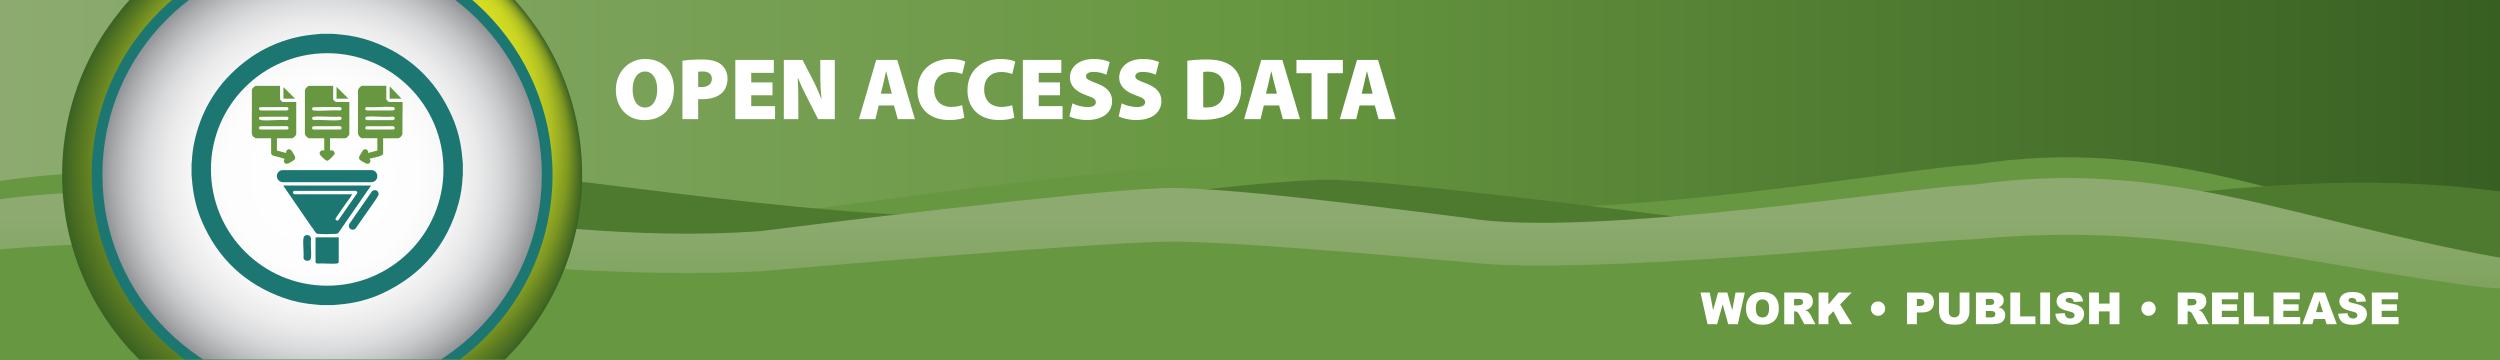 <?xml version="1.0" encoding="UTF-8"?>
<svg xmlns="http://www.w3.org/2000/svg" xmlns:xlink="http://www.w3.org/1999/xlink" viewBox="0 0 1887.72 271.46">
  <defs>
    <style>
      .cls-1 {
        fill: #4e7a30;
      }

      .cls-2 {
        fill: url(#linear-gradient-2);
      }

      .cls-3 {
        fill: #fff;
      }

      .cls-4 {
        fill: none;
      }

      .cls-5 {
        fill: url(#linear-gradient-4);
      }

      .cls-6 {
        fill: #1c7671;
      }

      .cls-7 {
        fill: url(#radial-gradient);
      }

      .cls-8 {
        fill: url(#linear-gradient-3);
      }

      .cls-9 {
        fill: url(#linear-gradient-5);
      }

      .cls-10 {
        isolation: isolate;
      }

      .cls-11 {
        fill: url(#radial-gradient-2);
      }

      .cls-12 {
        fill: #679740;
      }

      .cls-13 {
        mix-blend-mode: multiply;
      }

      .cls-14 {
        fill: #64984d;
      }

      .cls-15 {
        fill: url(#linear-gradient);
      }

      .cls-16 {
        clip-path: url(#clippath);
      }
    </style>
    <linearGradient id="linear-gradient" x1="0" y1="135.73" x2="1887.72" y2="135.73" gradientUnits="userSpaceOnUse">
      <stop offset="0" stop-color="#8dab70"/>
      <stop offset=".5" stop-color="#679740"/>
      <stop offset="1" stop-color="#385f22"/>
    </linearGradient>
    <linearGradient id="linear-gradient-2" x1="0" y1="195.11" x2="1887.72" y2="195.11" gradientUnits="userSpaceOnUse">
      <stop offset="0" stop-color="#679740"/>
      <stop offset="1" stop-color="#679740"/>
    </linearGradient>
    <linearGradient id="linear-gradient-3" x1="943.86" y1="162.13" x2="943.86" y2="314.53" gradientUnits="userSpaceOnUse">
      <stop offset="0" stop-color="#8dab70"/>
      <stop offset="1" stop-color="#679740"/>
    </linearGradient>
    <linearGradient id="linear-gradient-4" x1="943.86" y1="196.31" x2="943.86" y2="301.06" xlink:href="#linear-gradient-2"/>
    <linearGradient id="linear-gradient-5" x1="-906.14" y1="222.87" x2="-906.14" y2="290.6" gradientTransform="translate(37.72) rotate(-180) scale(1 -1)" xlink:href="#linear-gradient-2"/>
    <clipPath id="clippath">
      <rect class="cls-4" x="0" width="1887.72" height="271.46"/>
    </clipPath>
    <radialGradient id="radial-gradient" cx="243.23" cy="131.93" fx="345.15" fy="-3.01" r="196.32" gradientUnits="userSpaceOnUse">
      <stop offset="0" stop-color="#d5dd23"/>
      <stop offset=".41" stop-color="#d3db22"/>
      <stop offset=".56" stop-color="#ccd622"/>
      <stop offset=".66" stop-color="#c0cc22"/>
      <stop offset=".75" stop-color="#afbf22"/>
      <stop offset=".82" stop-color="#99ad22"/>
      <stop offset=".89" stop-color="#7e9722"/>
      <stop offset=".94" stop-color="#5f7e22"/>
      <stop offset="1" stop-color="#3a6122"/>
      <stop offset="1" stop-color="#385f22"/>
    </radialGradient>
    <radialGradient id="radial-gradient-2" cx="243.23" cy="131.93" fx="243.23" fy="131.93" r="165.91" gradientUnits="userSpaceOnUse">
      <stop offset="0" stop-color="#fff"/>
      <stop offset=".44" stop-color="#fdfdfd"/>
      <stop offset=".6" stop-color="#f6f6f6"/>
      <stop offset=".71" stop-color="#eaeaeb"/>
      <stop offset=".8" stop-color="#d9dadb"/>
      <stop offset=".88" stop-color="#c3c4c6"/>
      <stop offset=".95" stop-color="#a9aaac"/>
      <stop offset="1" stop-color="#919396"/>
    </radialGradient>
  </defs>
  <g class="cls-10">
    <g id="Capa_2" data-name="Capa 2">
      <g id="Layer_1" data-name="Layer 1">
        <rect class="cls-14" width="1887.72" height="271.46"/>
        <rect class="cls-15" x="0" width="1887.72" height="271.46"/>
        <g>
          <path class="cls-2" d="M1887.72,185.81c-156.78-31.4-251.07-84.25-396.72-61.54-40.07.96-293.3,45.83-383.91,27.97-37.5-4.99-192.36-28.51-234.42-24.69-59.8,2.95-257.22,29.96-298.91,35.93C386.73,178.51,203.28,107.46,0,136.57v134.89h1887.72v-85.65Z"/>
          <path class="cls-1" d="M0,190.92c156.78-29.52,251.07-79.23,396.72-57.87,40.07.91,293.3,43.1,383.91,26.3,37.5-4.7,192.36-26.81,234.42-23.21,59.8,2.77,257.22,28.17,298.91,33.79,187.02,14.12,370.47-52.69,573.75-25.32v126.84H0v-80.54Z"/>
          <path class="cls-8" d="M1887.72,194.61c-156.78-28.17-251.07-75.6-396.72-55.22-40.07.86-293.3,41.12-383.91,25.1-37.5-4.48-192.36-25.58-234.42-22.15-59.8,2.65-257.22,26.88-298.91,32.24C386.73,188.05,203.28,124.31,0,150.43v121.03h1887.72v-76.85Z"/>
          <path class="cls-5" d="M1887.72,218.64c-156.78-19.36-251.07-51.96-396.72-37.95-40.07.59-293.3,28.27-383.91,17.25-37.5-3.08-192.36-17.58-234.42-15.22-59.8,1.82-257.22,18.47-298.91,22.16C386.73,214.13,203.28,170.32,0,188.27v83.18h1887.72v-52.82Z"/>
          <path class="cls-9" d="M0,237.3c156.78-12.52,251.07-33.6,396.72-24.54,40.07.38,293.3,18.28,383.91,11.15,37.5-1.99,192.36-11.37,234.42-9.84,59.8,1.18,257.22,11.95,298.91,14.33,187.02,5.99,370.47-22.34,573.75-10.74v53.79H0v-34.15Z"/>
        </g>
        <g>
          <path class="cls-3" d="M508.93,67.15c0,14.4-8.62,23.55-22.42,23.55s-21.5-10.42-21.5-22.82,8.56-23.35,22.23-23.35c14.4,0,21.69,10.68,21.69,22.62ZM477.68,67.68c0,8.36,3.65,13.53,9.42,13.53s9.16-5.64,9.16-13.67-3.45-13.53-9.22-13.53-9.35,5.44-9.35,13.67Z"/>
          <path class="cls-3" d="M515.3,45.86c3.25-.53,7.96-.93,14.79-.93,6.44,0,11.01,1.13,14.13,3.52,3.05,2.26,5.11,6.24,5.11,10.81s-1.53,8.49-4.31,11.01c-3.65,3.25-8.89,4.64-14.93,4.64-1.13,0-2.19-.07-2.92-.13v15.19h-11.88v-44.12ZM527.17,65.63c.66.07,1.46.13,2.72.13,4.71,0,7.63-2.39,7.63-6.24,0-3.32-2.26-5.57-6.77-5.57-1.79,0-2.99.13-3.58.27v11.41Z"/>
          <path class="cls-3" d="M583.3,71.93h-16.05v8.23h17.98v9.82h-29.99v-44.72h29.06v9.75h-17.05v7.23h16.05v9.69Z"/>
          <path class="cls-3" d="M591.86,89.98v-44.72h14.13l7.1,13.73c2.46,4.45,5.04,10.42,7.03,15.66h.2c-.66-5.9-.93-12.14-.93-18.84v-10.55h10.95v44.72h-12.61l-7.56-14.86c-2.52-4.78-5.44-10.75-7.56-16.19h-.2c.27,6.04.4,12.8.4,20.04v11.01h-10.95Z"/>
          <path class="cls-3" d="M663.52,79.63l-2.52,10.35h-12.41l13-44.72h15.92l13.33,44.72h-12.94l-2.85-10.35h-11.54ZM673.4,70.74l-2.06-8.03c-.66-2.52-1.53-6.17-2.19-8.82h-.13c-.66,2.65-1.33,6.37-1.99,8.89l-1.92,7.96h8.29Z"/>
          <path class="cls-3" d="M728.14,88.85c-1.72.8-5.9,1.79-11.28,1.79-16.72,0-24.08-10.42-24.08-22.29,0-15.79,11.54-23.82,24.88-23.82,5.17,0,9.35,1,11.21,1.99l-2.32,9.42c-1.99-.8-4.71-1.59-8.29-1.59-6.9,0-12.87,4.05-12.87,13.2,0,8.16,4.84,13.2,13.07,13.2,2.92,0,6.17-.6,8.03-1.33l1.66,9.42Z"/>
          <path class="cls-3" d="M765.89,88.85c-1.73.8-5.91,1.79-11.28,1.79-16.72,0-24.08-10.42-24.08-22.29,0-15.79,11.54-23.82,24.88-23.82,5.17,0,9.35,1,11.21,1.99l-2.32,9.42c-1.99-.8-4.71-1.59-8.29-1.59-6.9,0-12.87,4.05-12.87,13.2,0,8.16,4.84,13.2,13.07,13.2,2.92,0,6.17-.6,8.03-1.33l1.66,9.42Z"/>
          <path class="cls-3" d="M800.39,71.93h-16.05v8.23h17.98v9.82h-29.99v-44.72h29.06v9.75h-17.05v7.23h16.05v9.69Z"/>
          <path class="cls-3" d="M809.75,78.03c2.72,1.39,7.17,2.79,11.61,2.79,4.11,0,6.1-1.39,6.1-3.65s-1.99-3.45-7.03-5.17c-7.56-2.65-12.54-6.83-12.54-13.47,0-7.9,6.63-14,17.91-14,5.37,0,9.16,1,12.14,2.32l-2.52,9.55c-1.92-.86-5.24-2.12-9.75-2.12-3.65,0-5.64,1.33-5.64,3.32,0,2.26,2.39,3.18,8.03,5.31,8.03,2.92,11.68,7.23,11.68,13.47,0,7.7-6.04,14.26-19.11,14.26-5.37,0-10.62-1.39-13.14-2.72l2.26-9.89Z"/>
          <path class="cls-3" d="M846.97,78.03c2.72,1.39,7.17,2.79,11.61,2.79,4.11,0,6.1-1.39,6.1-3.65s-1.99-3.45-7.03-5.17c-7.56-2.65-12.54-6.83-12.54-13.47,0-7.9,6.63-14,17.91-14,5.37,0,9.16,1,12.14,2.32l-2.52,9.55c-1.92-.86-5.24-2.12-9.75-2.12-3.65,0-5.64,1.33-5.64,3.32,0,2.26,2.39,3.18,8.03,5.31,8.03,2.92,11.68,7.23,11.68,13.47,0,7.7-6.04,14.26-19.11,14.26-5.37,0-10.62-1.39-13.14-2.72l2.26-9.89Z"/>
          <path class="cls-3" d="M896.53,45.86c3.85-.6,8.96-.93,14.26-.93,8.56,0,13.93,1.39,18.38,4.45,4.91,3.38,8.09,8.96,8.09,17.18,0,9.09-3.45,14.99-7.83,18.38-4.91,3.85-12.21,5.51-20.96,5.51-5.77,0-9.62-.33-11.94-.73v-43.85ZM908.54,81.02c.6.13,1.72.13,2.52.13,7.76.13,13.47-4.18,13.47-14.26,0-8.69-5.17-12.8-12.34-12.8-1.92,0-3.05.13-3.65.27v26.67Z"/>
          <path class="cls-3" d="M954.32,79.63l-2.52,10.35h-12.41l13-44.72h15.92l13.33,44.72h-12.94l-2.85-10.35h-11.54ZM964.21,70.74l-2.06-8.03c-.66-2.52-1.53-6.17-2.19-8.82h-.13c-.66,2.65-1.33,6.37-1.99,8.89l-1.92,7.96h8.29Z"/>
          <path class="cls-3" d="M990.35,55.28h-11.41v-10.02h35.03v10.02h-11.61v34.7h-12.01v-34.7Z"/>
          <path class="cls-3" d="M1026.58,79.63l-2.52,10.35h-12.41l13-44.72h15.92l13.33,44.72h-12.94l-2.85-10.35h-11.54ZM1036.46,70.74l-2.06-8.03c-.66-2.52-1.53-6.17-2.19-8.82h-.13c-.66,2.65-1.33,6.37-1.99,8.89l-1.92,7.96h8.29Z"/>
        </g>
        <g class="cls-16">
          <g>
            <circle class="cls-7" cx="243.23" cy="131.93" r="196.32"/>
            <circle class="cls-6" cx="243.23" cy="131.93" r="173.99"/>
            <circle class="cls-11" cx="243.23" cy="131.93" r="165.91"/>
            <g id="O9k3AV" class="cls-13">
              <g>
                <path class="cls-6" d="M280.19,140.11l-24.54,35.53c-.51.82-1.29.87-2.16.94-3.5.25-9.88.32-13.32,0-.28-.03-.51-.04-.78-.13-1.32-.4-3.06-4.33-4.22-5.3l-21.34-31.04h66.36ZM222.31,146.67h43.66l-1.53,2.48c-3.82,5.04-7.27,10.41-10.95,15.57-.68,1.65,1.48,2.59,2.35,1.07l13.75-19.79c.61-.96-.31-1.95-1.33-1.89h-45.77c-1.63.08-1.75,2.29-.18,2.56Z"/>
                <path class="cls-12" d="M211.46,64.82v9.94c0,.61,1.52,2.28,2.1,2.28h10.12v24.16c0,1.01-2.16,3.19-3.19,3.19h-11.39v9.3l7.02,1.83c-.57-2.42,2.32-3.82,3.92-1.92.58.69,2.28,3.64,2.62,4.49.42,1.02.34,1.96-.52,2.72-.56.49-3.88,2.4-4.61,2.68-2.47.96-4.15-1.56-2.6-3.51-2.79-1.05-5.89-1.63-8.8-2.5-.47-.02-1.41-1.21-1.41-1.51v-11.58h-11.58c-.14,0-1.71-.98-1.91-1.19-.5-.52-1.01-1.65-1.1-2.37l.09-33.09c.3-1.17,2.05-2.91,3.29-2.91h17.96ZM196.46,80.9c-1.44.32-1.01,2.37.32,2.52h19.7c1.83-.22,1.67-2.38.19-2.57l-20.21.05ZM196.27,88.19c-1.38.99-.72,2.33.87,2.51,5.93.67,13.09-.51,19.15,0,1.73-.05,2.26-2.34.36-2.56l-20.38.04ZM196.64,95.3c-1.45.45-1.51,2.39.14,2.52h19.88c1.9-.22,1.36-2.6-.37-2.56l-19.65.04Z"/>
                <path class="cls-12" d="M291.67,64.82v9.94c0,.73,1.66,2.28,2.28,2.28h9.84c.13,0,.2.22.2.37.03,7.92-.23,15.85-.12,23.77-.16,1.16-2.05,3.2-3.18,3.2h-11.39v11.76c0,.31-.93,1.13-1.28,1.28-1.97.87-5.9,1.64-8.16,2.23-.25.07-.52.04-.77.05-.02.44.41.61.51,1.04.54,2.35-1.4,3.58-3.48,2.57-.77-.37-3.65-2.03-4.23-2.52s-.88-1.32-.78-2.05c.08-.58,2.48-4.72,2.97-5.25,1.64-1.76,4.36-.36,3.83,2.01l7.02-1.83v-9.3h-11.58c-1.05,0-3.12-2.36-3.01-3.55v-32.28c-.12-1.51,1.95-3.73,3.37-3.73h17.96ZM297.81,81.28c-.23-.29-.76-.4-1.12-.43-6.22-.59-13.38.47-19.7,0-1.76.19-1.52,2.43.18,2.56h19.51c1.07-.03,1.85-1.24,1.13-2.14ZM297.82,88.57c-.2-.24-1.01-.52-1.34-.53-6.22.66-13.15-.43-19.3.03-1.95.15-1.82,2.45,0,2.65h19.33c1.06,0,2.09-1.19,1.31-2.14ZM276.85,95.3c-1.45.45-1.51,2.39.14,2.52h19.88c1.8-.21,1.49-2.45-.18-2.56l-19.84.04Z"/>
                <path class="cls-12" d="M251.56,64.82v9.94c0,.73,1.56,2.28,2.28,2.28h9.94v24.16c0,.95-2.11,3.19-3.01,3.19h-11.58v9.3c2.18-.92,4.46,1.24,3.02,3.29-.44.63-3.09,3.23-3.74,3.73-.9.69-1.46.87-2.5.31-.53-.28-3.62-3.26-4.07-3.82-1.63-2.02.62-4.52,2.92-3.51v-9.3h-11.39c-1.14,0-3.14-2.15-3.19-3.37v-32.46c-.08-1.45,1.99-3.73,3.38-3.73h17.96ZM235.94,83c.23.29.76.4,1.12.43,6.17.58,13.26-.47,19.52,0,1.77-.21,1.87-2.17.19-2.57-6.82.11-13.69-.17-20.48.14-.67.31-.79,1.46-.35,2ZM237.65,88.04c-2.7.11-2.6,2.41-.4,2.66,6.06-.5,13.21.67,19.14,0,1.99-.22,2.1-2.36.37-2.56-6.28.31-12.88-.36-19.11-.11ZM236.75,95.3c-1.45.45-1.51,2.39.14,2.52h19.88c1.76-.16,1.45-2.44-.18-2.56l-19.84.04Z"/>
                <path class="cls-6" d="M212.69,128.49l68.32-.04c5.32.94,5.18,8.38-.18,9.11h-67.63c-5.16-.79-5.64-7.73-.5-9.07Z"/>
                <path class="cls-6" d="M238.26,179.21h17.5v18.78c0,.6-1.02.96-1.54,1.01-4.63.42-9.89-.33-14.6,0-.45.11-1.36-.66-1.36-1.01v-18.78Z"/>
                <path class="cls-6" d="M281.39,154.08c-4.17,6.11-8.64,12.13-12.78,18.3-2.43,2.73-6.53-.1-4.81-3.35l17.11-24.64c2.36-1.83,5.35-.38,4.91,2.72-.14.94-3.62,5.78-4.43,6.97Z"/>
                <path class="cls-6" d="M234.35,195.83c-1.24,1.91-4.84,1.31-5.19-1.13.43-4.61-.63-10.46,0-14.92.43-3.02,5.1-3.25,5.73.25-.54,4.67.42,10.12-.09,14.69-.05.46-.2.74-.44,1.11Z"/>
                <polygon class="cls-12" points="263.05 74.48 254.12 74.48 254.12 65.55 263.05 74.48"/>
                <path class="cls-12" d="M303.16,74.48h-8.93v-8.66s.29-.32.36-.27l8.57,8.93Z"/>
                <polygon class="cls-12" points="222.76 74.48 214.01 74.48 214.01 65.73 222.76 74.48"/>
              </g>
            </g>
          </g>
        </g>
        <path class="cls-6" d="M349.08,119.22c-.89-11.1-3.48-21.81-8.04-31.96-12.23-27.25-32.43-46-60.56-56.12-7.28-2.62-14.8-4.24-22.51-5-2.1-.21-4.21-.4-6.31-.6h-9.2c-1.34.13-2.69.27-4.03.39-20.13,1.72-38.24,8.72-54.14,21.15-19.12,14.94-31.46,34.32-37.06,57.94-1.34,5.65-2.14,11.4-2.4,17.21-.02.38-.12.75-.18,1.12v8.99c.2,2.18.39,4.35.61,6.53.97,9.63,3.23,18.96,7.02,27.86,12.16,28.52,32.91,47.98,62.15,58.3,7.75,2.74,15.79,4.32,24,4.95,1.42.11,2.83.26,4.25.39h8.78c1.42-.13,2.83-.28,4.25-.39,11.64-.92,22.84-3.68,33.39-8.64,29.46-13.84,48.55-36.52,57.18-67.93,1.78-6.48,2.73-13.12,3.03-19.84.02-.41.12-.81.18-1.22v-8.78c-.13-1.45-.28-2.89-.4-4.34ZM247.02,215.74c-48.58-.02-87.81-39.41-87.74-88.09.07-48.26,39.47-87.5,87.83-87.48,48.5.02,87.78,39.36,87.74,87.88-.03,48.44-39.37,87.71-87.83,87.69Z"/>
        <g>
          <path class="cls-3" d="M1284.01,220.88h7.02l2.53,13.39,3.7-13.39h7l3.71,13.38,2.53-13.38h6.99l-5.27,23.93h-7.25l-4.2-15.06-4.18,15.06h-7.25l-5.32-23.93Z"/>
          <path class="cls-3" d="M1318.39,232.86c0-3.91,1.09-6.95,3.26-9.12,2.18-2.18,5.21-3.26,9.09-3.26s7.05,1.07,9.2,3.21c2.15,2.14,3.23,5.13,3.23,8.98,0,2.8-.47,5.09-1.41,6.88-.94,1.79-2.3,3.18-4.08,4.18-1.78,1-4,1.49-6.65,1.49s-4.93-.43-6.7-1.29c-1.77-.86-3.2-2.22-4.3-4.08s-1.65-4.19-1.65-6.99ZM1325.79,232.9c0,2.42.45,4.15,1.35,5.21s2.12,1.58,3.66,1.58,2.82-.52,3.69-1.55c.87-1.03,1.31-2.89,1.31-5.57,0-2.25-.45-3.9-1.36-4.94-.91-1.04-2.14-1.56-3.7-1.56s-2.69.53-3.59,1.58-1.35,2.8-1.35,5.24Z"/>
          <path class="cls-3" d="M1347.27,244.81v-23.93h12.32c2.28,0,4.03.2,5.24.59s2.18,1.12,2.92,2.18c.74,1.06,1.11,2.35,1.11,3.88,0,1.33-.28,2.47-.85,3.44-.57.96-1.34,1.74-2.33,2.34-.63.38-1.5.7-2.6.95.88.29,1.52.59,1.92.88.27.2.67.62,1.18,1.26s.86,1.14,1.04,1.49l3.58,6.93h-8.35l-3.95-7.31c-.5-.95-.95-1.56-1.34-1.84-.53-.37-1.14-.55-1.81-.55h-.65v9.71h-7.43ZM1354.69,230.58h3.12c.34,0,.99-.11,1.96-.33.49-.1.89-.35,1.2-.75.31-.4.47-.86.47-1.39,0-.77-.25-1.37-.73-1.78s-1.41-.62-2.76-.62h-3.25v4.86Z"/>
          <path class="cls-3" d="M1373.2,220.88h7.39v9.04l7.74-9.04h9.83l-8.73,9.03,9.12,14.9h-9.1l-5.04-9.84-3.82,4v5.84h-7.39v-23.93Z"/>
          <path class="cls-3" d="M1423.48,233.04c0,1.49-.53,2.77-1.58,3.83-1.06,1.06-2.33,1.59-3.84,1.59s-2.78-.53-3.83-1.59c-1.06-1.06-1.58-2.34-1.58-3.83s.53-2.78,1.58-3.83c1.06-1.06,2.33-1.58,3.83-1.58s2.78.53,3.84,1.58c1.06,1.06,1.58,2.33,1.58,3.83Z"/>
          <path class="cls-3" d="M1439.98,220.88h12.29c2.68,0,4.68.64,6.01,1.91,1.33,1.27,2,3.08,2,5.43s-.73,4.3-2.18,5.66-3.67,2.04-6.65,2.04h-4.05v8.88h-7.43v-23.93ZM1447.41,231.08h1.81c1.43,0,2.43-.25,3-.74.58-.49.86-1.13.86-1.9s-.25-1.39-.75-1.91-1.44-.78-2.82-.78h-2.11v5.34Z"/>
          <path class="cls-3" d="M1479.72,220.88h7.38v14.25c0,1.41-.22,2.75-.66,4-.44,1.26-1.13,2.35-2.07,3.29s-1.93,1.6-2.96,1.98c-1.44.53-3.16.8-5.17.8-1.16,0-2.43-.08-3.81-.24-1.38-.16-2.53-.49-3.45-.97s-1.77-1.17-2.54-2.06c-.77-.89-1.29-1.81-1.58-2.76-.46-1.52-.69-2.87-.69-4.04v-14.25h7.38v14.59c0,1.3.36,2.32,1.08,3.06.72.73,1.73,1.1,3.01,1.1s2.27-.36,3-1.08c.72-.72,1.08-1.75,1.08-3.07v-14.59Z"/>
          <path class="cls-3" d="M1492.01,220.88h13.84c2.31,0,4.08.57,5.31,1.71,1.23,1.14,1.85,2.56,1.85,4.24,0,1.41-.44,2.63-1.32,3.64-.59.67-1.45,1.21-2.58,1.6,1.72.41,2.98,1.12,3.79,2.13.81,1.01,1.22,2.27,1.22,3.79,0,1.24-.29,2.36-.86,3.35s-1.37,1.77-2.37,2.35c-.62.36-1.56.62-2.81.78-1.66.22-2.77.33-3.31.33h-12.76v-23.93ZM1499.47,230.27h3.21c1.15,0,1.96-.2,2.41-.6.45-.4.68-.97.68-1.72,0-.7-.23-1.24-.68-1.63-.45-.39-1.24-.59-2.36-.59h-3.26v4.54ZM1499.47,239.67h3.77c1.27,0,2.17-.23,2.69-.68.52-.45.78-1.06.78-1.82,0-.71-.26-1.28-.77-1.7-.52-.43-1.42-.65-2.72-.65h-3.75v4.85Z"/>
          <path class="cls-3" d="M1517.99,220.88h7.39v18.03h11.54v5.89h-18.93v-23.93Z"/>
          <path class="cls-3" d="M1540.58,220.88h7.41v23.93h-7.41v-23.93Z"/>
          <path class="cls-3" d="M1552.01,236.89l7.03-.44c.15,1.14.46,2.01.93,2.61.76.97,1.85,1.45,3.26,1.45,1.06,0,1.87-.25,2.44-.74.57-.5.86-1.07.86-1.72s-.27-1.17-.82-1.66c-.54-.49-1.81-.95-3.79-1.39-3.24-.73-5.55-1.7-6.94-2.9-1.39-1.21-2.09-2.75-2.09-4.62,0-1.23.36-2.39,1.07-3.48.71-1.09,1.78-1.95,3.22-2.58,1.43-.63,3.39-.94,5.88-.94,3.06,0,5.39.57,6.99,1.71,1.6,1.14,2.56,2.95,2.86,5.43l-6.97.41c-.19-1.08-.57-1.86-1.17-2.35-.59-.49-1.41-.73-2.46-.73-.86,0-1.51.18-1.94.55-.43.36-.65.81-.65,1.33,0,.38.18.72.54,1.03.35.32,1.18.61,2.48.88,3.23.7,5.55,1.4,6.94,2.11,1.4.71,2.42,1.6,3.05,2.65s.95,2.24.95,3.54c0,1.53-.42,2.95-1.27,4.24-.85,1.29-2.03,2.28-3.56,2.95-1.52.67-3.44,1-5.76,1-4.07,0-6.89-.78-8.45-2.35-1.57-1.57-2.45-3.56-2.66-5.97Z"/>
          <path class="cls-3" d="M1577.47,220.88h7.39v8.37h8.08v-8.37h7.43v23.93h-7.43v-9.68h-8.08v9.68h-7.39v-23.93Z"/>
          <path class="cls-3" d="M1627.75,233.04c0,1.49-.53,2.77-1.58,3.83-1.06,1.06-2.33,1.59-3.84,1.59s-2.78-.53-3.83-1.59c-1.06-1.06-1.58-2.34-1.58-3.83s.53-2.78,1.58-3.83,2.33-1.58,3.83-1.58,2.78.53,3.84,1.58,1.58,2.33,1.58,3.83Z"/>
          <path class="cls-3" d="M1644.38,244.81v-23.93h12.32c2.28,0,4.03.2,5.24.59s2.18,1.12,2.92,2.18c.74,1.06,1.11,2.35,1.11,3.88,0,1.33-.28,2.47-.85,3.44-.57.96-1.34,1.74-2.33,2.34-.63.38-1.5.7-2.6.95.88.29,1.52.59,1.92.88.27.2.67.62,1.18,1.26s.86,1.14,1.04,1.49l3.58,6.93h-8.35l-3.95-7.31c-.5-.95-.95-1.56-1.34-1.84-.53-.37-1.14-.55-1.81-.55h-.65v9.71h-7.43ZM1651.81,230.58h3.12c.34,0,.99-.11,1.96-.33.49-.1.89-.35,1.2-.75.31-.4.47-.86.47-1.39,0-.77-.25-1.37-.73-1.78s-1.41-.62-2.76-.62h-3.25v4.86Z"/>
          <path class="cls-3" d="M1670.26,220.88h19.81v5.11h-12.4v3.8h11.51v4.88h-11.51v4.72h12.76v5.42h-20.17v-23.93Z"/>
          <path class="cls-3" d="M1694.42,220.88h7.39v18.03h11.54v5.89h-18.93v-23.93Z"/>
          <path class="cls-3" d="M1716.7,220.88h19.81v5.11h-12.4v3.8h11.51v4.88h-11.51v4.72h12.76v5.42h-20.17v-23.93Z"/>
          <path class="cls-3" d="M1755.56,240.86h-8.39l-1.17,3.95h-7.55l8.99-23.93h8.07l8.99,23.93h-7.74l-1.2-3.95ZM1754.03,235.69l-2.64-8.6-2.61,8.6h5.25Z"/>
          <path class="cls-3" d="M1765.56,236.89l7.03-.44c.15,1.14.46,2.01.93,2.61.76.97,1.85,1.45,3.26,1.45,1.06,0,1.87-.25,2.44-.74.57-.5.86-1.07.86-1.72s-.27-1.17-.82-1.66c-.54-.49-1.81-.95-3.79-1.39-3.24-.73-5.55-1.7-6.94-2.9-1.39-1.21-2.09-2.75-2.09-4.62,0-1.23.36-2.39,1.07-3.48.71-1.09,1.78-1.95,3.22-2.58,1.43-.63,3.39-.94,5.88-.94,3.06,0,5.39.57,6.99,1.71,1.6,1.14,2.56,2.95,2.86,5.43l-6.97.41c-.19-1.08-.57-1.86-1.17-2.35-.59-.49-1.41-.73-2.46-.73-.86,0-1.51.18-1.94.55-.43.36-.65.81-.65,1.33,0,.38.18.72.54,1.03.35.32,1.18.61,2.48.88,3.23.7,5.55,1.4,6.94,2.11,1.4.71,2.42,1.6,3.05,2.65s.95,2.24.95,3.54c0,1.53-.42,2.95-1.27,4.24-.85,1.29-2.03,2.28-3.56,2.95-1.52.67-3.44,1-5.76,1-4.07,0-6.89-.78-8.45-2.35-1.57-1.57-2.45-3.56-2.66-5.97Z"/>
          <path class="cls-3" d="M1790.97,220.88h19.81v5.11h-12.4v3.8h11.51v4.88h-11.51v4.72h12.76v5.42h-20.17v-23.93Z"/>
        </g>
      </g>
    </g>
  </g>
</svg>